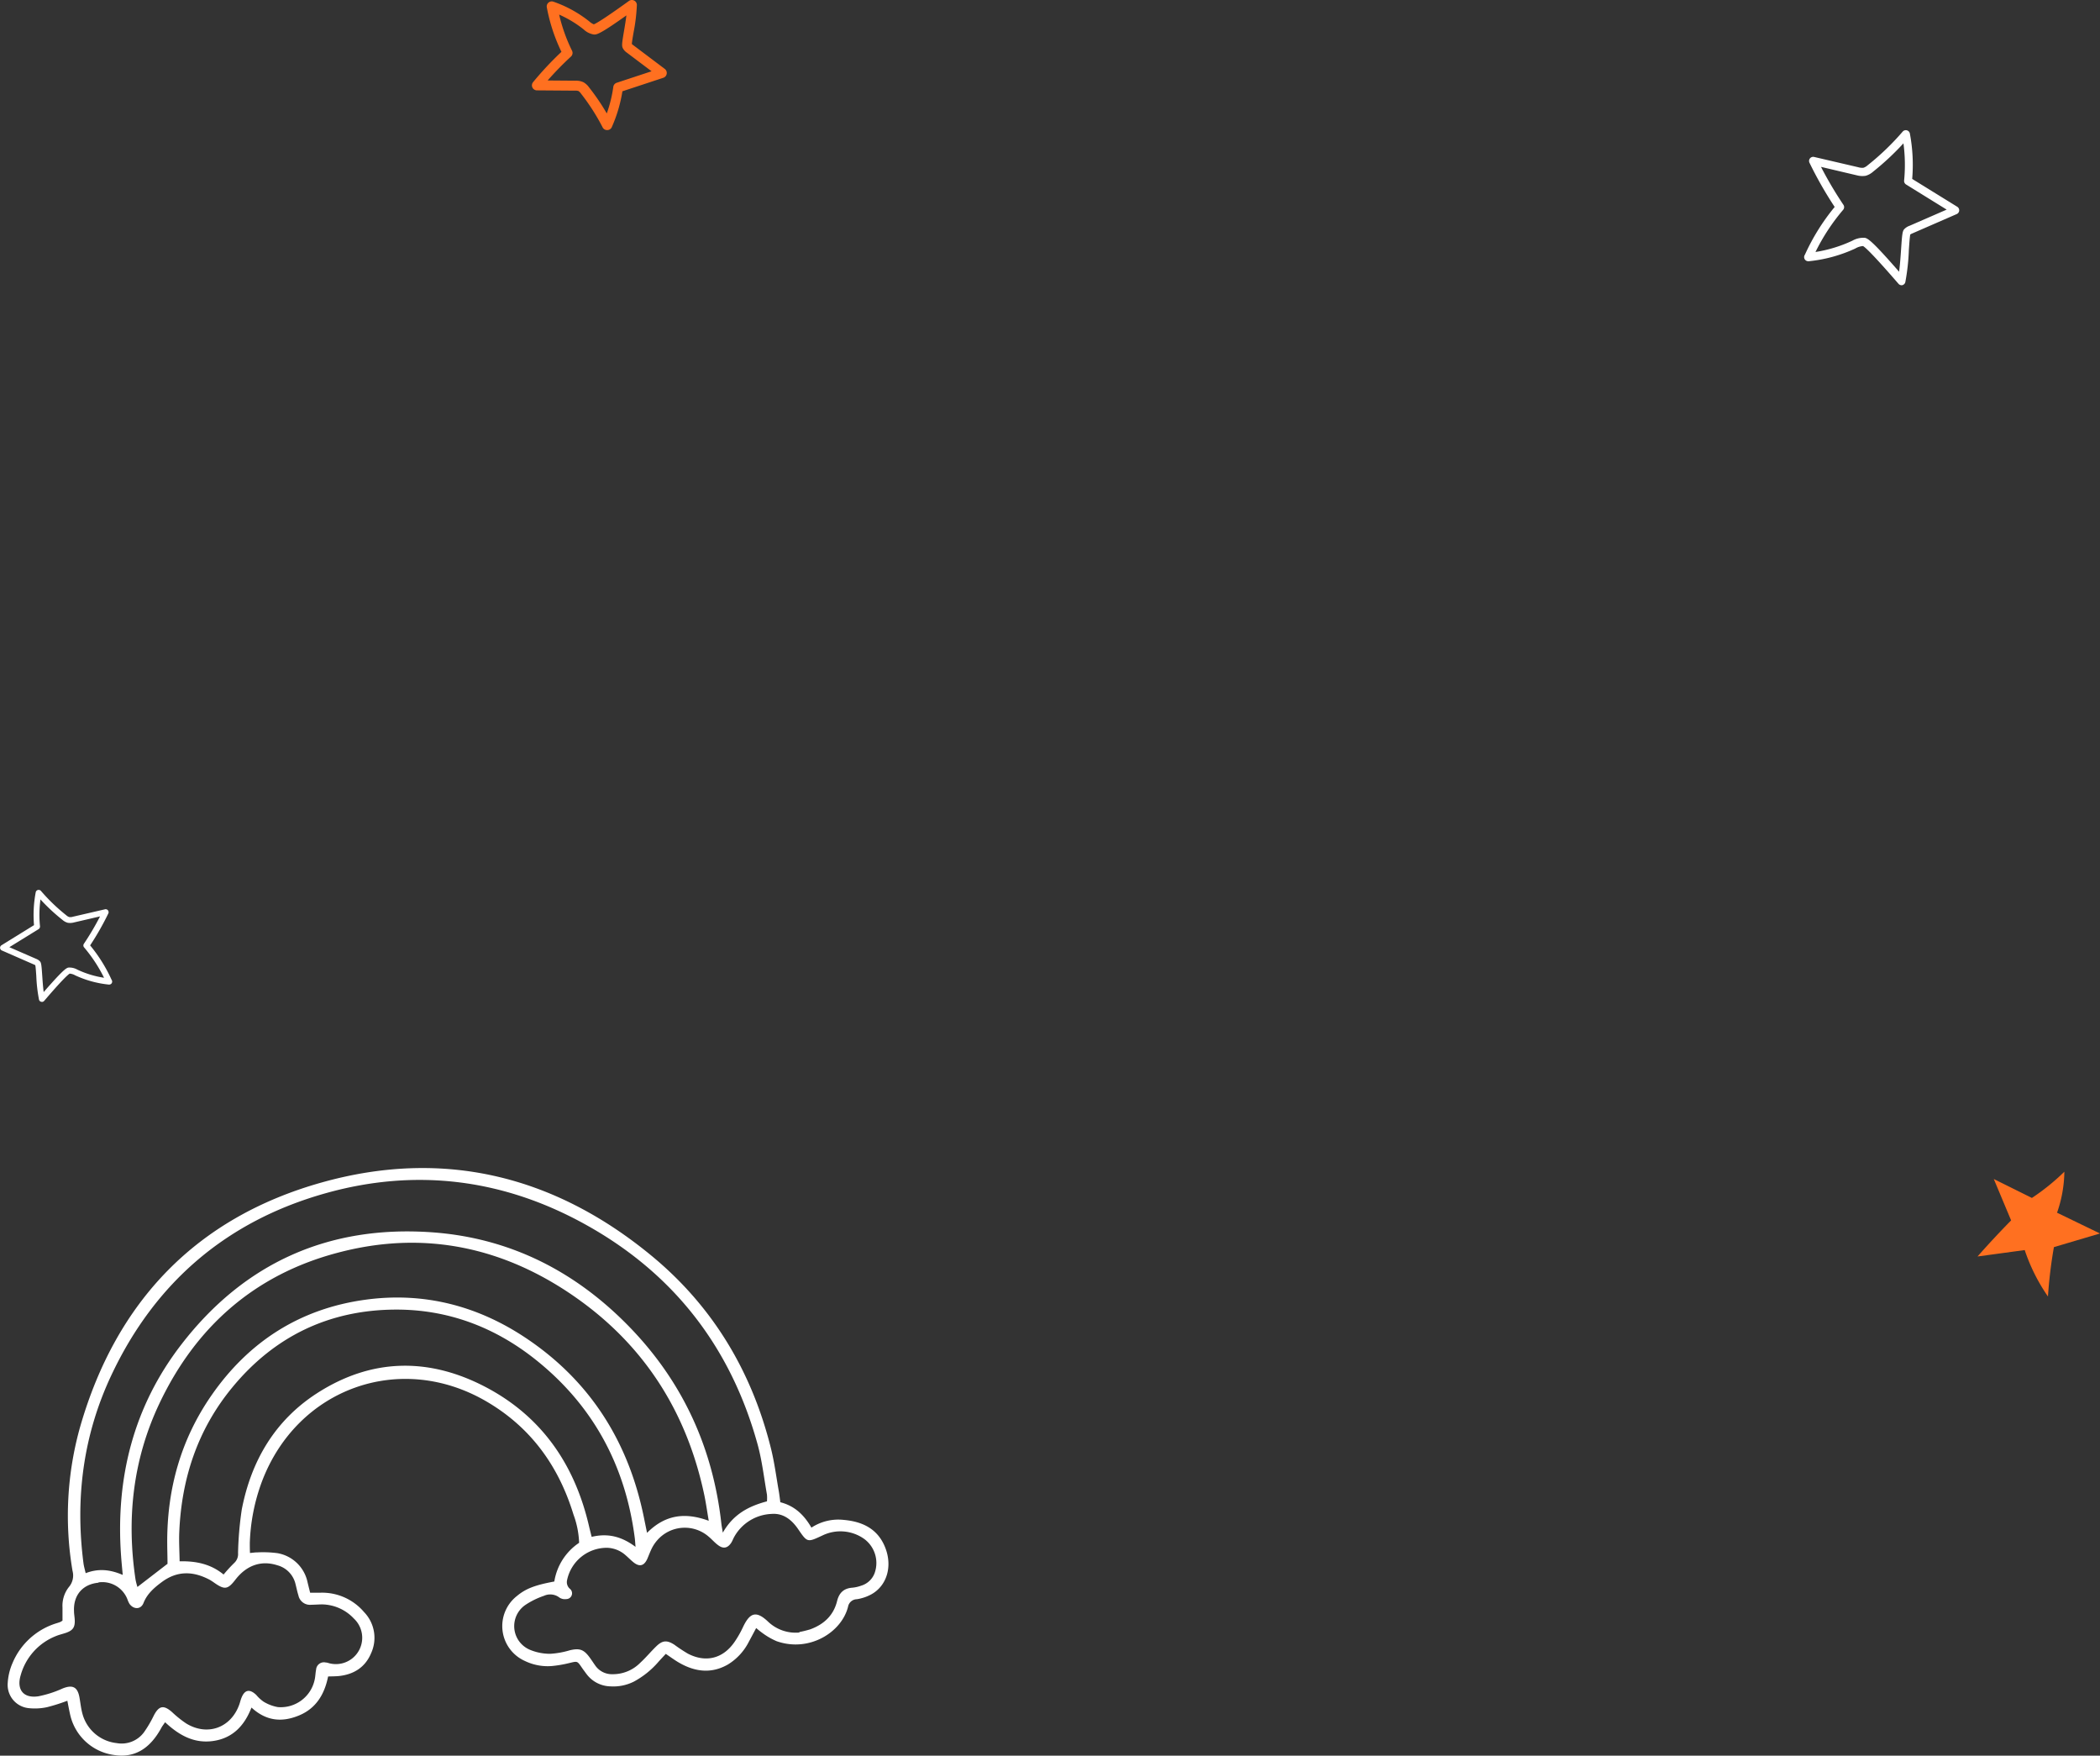 <?xml version="1.0" encoding="UTF-8"?> <svg xmlns="http://www.w3.org/2000/svg" id="Layer_1" data-name="Layer 1" viewBox="0 0 592.74 495.43"><rect x="0" y="0" width="592.74" height="495.43" fill="#333333" stroke="none"/><g id="Group_2443" data-name="Group 2443"><g id="Group_1380" data-name="Group 1380"><g id="Group_1375" data-name="Group 1375"><g id="Group_1051" data-name="Group 1051"><path id="Path_9420" data-name="Path 9420" d="M232.77,545.43a.83.83,0,0,1-.81-.63,43.06,43.06,0,0,1-.76-6.59c-.08-1.2-.18-2.67-.29-3.12a2.49,2.49,0,0,0-.43-.22l-9-3.94a.83.83,0,0,1-.1-1.48l9.17-5.67a34.22,34.22,0,0,1,.48-9.26.83.83,0,0,1,1-.67.8.8,0,0,1,.48.27,52,52,0,0,0,7.13,6.86,2.45,2.45,0,0,0,.86.52,2.64,2.64,0,0,0,1.08-.11l9-2.08a.82.82,0,0,1,1,.63.75.75,0,0,1-.06.55,77.62,77.62,0,0,1-5.13,9,43.48,43.48,0,0,1,6.06,9.72.85.85,0,0,1-.18,1.18.9.9,0,0,1-.5.16h-.1a29.5,29.5,0,0,1-9.49-2.6,3.61,3.61,0,0,0-1.56-.49c-.43.25-2,1.6-7.19,7.68a.83.83,0,0,1-.63.3M223.59,530l7.56,3.29a2.81,2.81,0,0,1,1.11.75c.34.41.41,1.08.61,4,.1,1.47.22,3.19.41,4.62,5.41-6.21,6.39-6.82,7-6.91a4.54,4.54,0,0,1,2.52.59,27.4,27.4,0,0,0,7.52,2.29,41.84,41.84,0,0,0-5.64-8.58.84.84,0,0,1-.06-1,77,77,0,0,0,4.57-7.74L241.9,523a4.19,4.19,0,0,1-1.83.11,3.79,3.79,0,0,1-1.52-.84,52.54,52.54,0,0,1-6.18-5.75,32.66,32.66,0,0,0-.13,7.59.86.86,0,0,1-.4.8Z" transform="translate(-220.95 -262.71)" fill="#fff"></path></g></g><g id="Group_2105" data-name="Group 2105"><g id="Group_1051-2" data-name="Group 1051-2"><path id="Path_9420-2" data-name="Path 9420-2" d="M757.61,343.22a1.17,1.17,0,0,0,1.13-.89,60.78,60.78,0,0,0,1-9.13c.12-1.66.25-3.7.4-4.32a3.41,3.41,0,0,1,.6-.31l12.51-5.45a1.17,1.17,0,0,0,.15-2.06l-12.72-7.86a47.6,47.6,0,0,0-.66-12.83,1.17,1.17,0,0,0-2-.55,72.29,72.29,0,0,1-9.89,9.51,3.45,3.45,0,0,1-1.19.72,3.78,3.78,0,0,1-1.49-.15L733,307a1.17,1.17,0,0,0-1.4.87,1.2,1.2,0,0,0,.09.77,109.56,109.56,0,0,0,7.11,12.47,60.21,60.21,0,0,0-8.4,13.47,1.17,1.17,0,0,0,.26,1.63,1.2,1.2,0,0,0,.69.22h.14a41,41,0,0,0,13.15-3.6,4.77,4.77,0,0,1,2.17-.68c.6.33,2.7,2.21,10,10.64a1.15,1.15,0,0,0,.88.41m12.72-21.34-10.47,4.56a3.84,3.84,0,0,0-1.54,1c-.47.56-.58,1.49-.85,5.57-.14,2-.3,4.42-.57,6.4-7.49-8.61-8.84-9.45-9.7-9.57a6.22,6.22,0,0,0-3.48.81,38.57,38.57,0,0,1-10.42,3.19,57.25,57.25,0,0,1,7.81-11.9,1.17,1.17,0,0,0,.08-1.41,107.53,107.53,0,0,1-6.33-10.71L745,312.17a6.06,6.06,0,0,0,2.54.15,5.42,5.42,0,0,0,2.1-1.16,75.09,75.09,0,0,0,8.57-8,45.52,45.52,0,0,1,.19,10.5,1.18,1.18,0,0,0,.55,1.11Z" transform="translate(-220.95 -262.71)" fill="#fff"></path></g></g><g id="Group_1376" data-name="Group 1376"><g id="Group_1055" data-name="Group 1055"><path id="Path_9422" data-name="Path 9422" d="M801.53,604.91l12.15,5.88-13,3.85A130.54,130.54,0,0,0,799,628.57a51.7,51.7,0,0,1-6.56-13.1l-13.32,1.81q4.6-5.22,9.48-10.18l-4.89-11.68,10.76,5.34a62.06,62.06,0,0,0,9.16-7.4,36.06,36.06,0,0,1-2.06,11.55" transform="translate(-220.95 -262.71)" fill="#ff7020"></path></g></g><g id="Group_1377" data-name="Group 1377"><g id="Group_1057" data-name="Group 1057"><path id="Path_9423" data-name="Path 9423" d="M392.31,299.42a1.41,1.41,0,0,1-1.26-.76,59.76,59.76,0,0,0-6.13-9.56,2.75,2.75,0,0,0-.67-.69,2.66,2.66,0,0,0-1.05-.12l-10.71-.08a1.42,1.42,0,0,1-1.4-1.43,1.46,1.46,0,0,1,.33-.89,92.19,92.19,0,0,1,8-8.55,49.75,49.75,0,0,1-4.13-12.56,1.42,1.42,0,0,1,1.85-1.6,34.33,34.33,0,0,1,10.1,5.54,4.62,4.62,0,0,0,1.32.86c.67-.26,2.86-1.52,9.91-6.6a1.41,1.41,0,0,1,2.24,1.13,51.21,51.21,0,0,1-.92,7.7c-.21,1.21-.46,2.69-.5,3.33l.24.19,9.05,6.82a1.44,1.44,0,0,1-.37,2.5l-11.58,3.82a40.29,40.29,0,0,1-3,10.12,1.4,1.4,0,0,1-1.25.83h0m-16.75-14,7.68.06a5,5,0,0,1,2.29.42,4.85,4.85,0,0,1,1.62,1.47,62.74,62.74,0,0,1,5,7.35,37.87,37.87,0,0,0,1.84-7.5,1.41,1.41,0,0,1,.95-1.15l9.85-3.25-6.93-5.22a3.63,3.63,0,0,1-1.19-1.3c-.33-.67-.24-1.42.36-4.95.23-1.35.48-2.89.66-4.3-7,5-8.26,5.4-9,5.4h-.16a5.42,5.42,0,0,1-2.9-1.43,31.37,31.37,0,0,0-6.93-4.19A47.33,47.33,0,0,0,382.4,277a1.4,1.4,0,0,1-.3,1.68,88.24,88.24,0,0,0-6.55,6.71" transform="translate(-220.95 -262.71)" fill="#ff7020"></path></g></g></g><g id="Group_1384" data-name="Group 1384"><g id="Group_1053" data-name="Group 1053"><path id="Path_9421" data-name="Path 9421" d="M441.08,686.6c4.09,1,6.79,3.55,8.9,7.2a13.84,13.84,0,0,1,9.18-2.18c5.31.48,9.62,2.57,11.68,7.88s.4,10.7-3.93,13.11A12.66,12.66,0,0,1,462.8,714a2.57,2.57,0,0,0-2.48,2.11c-1.82,7.28-11,12.94-20.14,9.74a19.56,19.56,0,0,1-3.59-2,24.51,24.51,0,0,1-2.2-1.72c-.72,1.34-1.35,2.54-2,3.73a16,16,0,0,1-6,6.57c-4.65,2.65-9.24,2.07-13.71-.49-1.25-.71-2.42-1.59-3.81-2.52-.73.79-1.42,1.52-2.09,2.27a24.5,24.5,0,0,1-7,5.6,12.88,12.88,0,0,1-6.49,1.3,8.64,8.64,0,0,1-6.69-3.35c-.37-.47-.73-1-1.08-1.45-1.79-2.58-1.37-2.35-4.35-1.67a33.33,33.33,0,0,1-4.56.74,14.78,14.78,0,0,1-7.51-1.44,10.78,10.78,0,0,1-2.27-18.31C369.35,711,372,710,377.41,709a16.2,16.2,0,0,1,7-10.92,25.53,25.53,0,0,0-1.6-8c-4.18-13.7-12.08-24.61-24.54-31.88-24.31-14.2-53.39-3.79-63.38,22.57a54.5,54.5,0,0,0-3.43,17.35c0,.85,0,1.7.05,2.83.82-.07,1.47-.18,2.12-.17a31.1,31.1,0,0,1,5.62.22,10.5,10.5,0,0,1,8.53,8.31c.22.9.45,1.8.71,2.86,1,0,1.83,0,2.67,0a15.53,15.53,0,0,1,12.56,5.47,10.44,10.44,0,0,1,2,11.54c-1.65,4-4.89,6.06-9.16,6.5-.93.09-1.87.08-3,.12-1,5-3.38,9-8.21,11s-9.26,1.59-13.42-2.23c-2,5.18-5.37,8.65-10.79,9.43s-9.68-1.63-13.59-5.29c-.42.62-.78,1.07-1.05,1.57-3.26,6-7.64,8.54-13.27,7.69a14.73,14.73,0,0,1-12.49-11.44c-.28-1.25-.51-2.5-.78-3.88a52,52,0,0,1-5.72,1.81,16.23,16.23,0,0,1-5.34.26,6.6,6.6,0,0,1-5.77-7.08,16.49,16.49,0,0,1,1.38-5.69A19.7,19.7,0,0,1,237,720.75c.33-.1.65-.21,1-.34a5.94,5.94,0,0,0,.59-.38c0-1.18,0-2.45,0-3.72a8.5,8.5,0,0,1,1.83-5.78,5,5,0,0,0,1-4.53,92.67,92.67,0,0,1,2.2-40.83c10.2-35.28,32.83-58.89,68.19-68.79,34.38-9.63,65.71-1.88,93.13,20.77,17.21,14.22,28.22,32.6,33.61,54.27,1,4,1.51,8.09,2.23,12.15.16.93.26,1.86.42,3m-185.6,20.65c-.19-2.1-.36-3.8-.48-5.5-1.56-21.92,3.5-42.1,17-59.58,17.79-23.08,41.61-33.72,70.66-31.69,22.31,1.57,41.06,11.24,56.43,27.33,14.67,15.36,23,33.78,25.35,54.89.07.64.2,1.27.41,2.55,3-5.29,7.41-7.5,12.46-8.84a12.05,12.05,0,0,0,0-1.9c-.84-4.73-1.37-9.55-2.64-14.16-7.51-27.27-23.56-48.1-48.25-61.87-23.24-13-48.06-16.22-73.74-9-27.86,7.83-48.11,25.16-60.44,51.38-7.92,16.83-10.23,34.63-7.85,53,.11.89.38,1.75.62,2.82,3.67-1.42,7-1,10.51.51M421,691.87c-.47-2.75-.78-5-1.26-7.29-4.85-23-16.55-41.72-35.73-55.35-20.51-14.57-43.26-19.52-67.77-13-23.39,6.17-40.08,20.88-50.37,42.69-7.43,15.76-9.24,32.4-6.66,49.56a20.05,20.05,0,0,0,.53,2.06l8.49-6.54c-.09.2,0,.13,0,0,0-1.89-.07-3.77-.08-5.66-.11-15.29,3.81-29.43,12.58-42,10.56-15.14,25-24.35,43.37-26.86,16.42-2.24,31.62,1.67,45.33,10.84,18.12,12.12,28.89,29.23,33.24,50.48l.91,4.47c5.09-5.1,10.7-5.89,17.45-3.39M248.74,709.34c-4.45.42-7.1,3.49-6.9,8,0,.85.18,1.71.21,2.56.07,2-.51,2.85-2.33,3.53-1,.36-2,.56-2.94.95a16.67,16.67,0,0,0-10,11.1c-1.21,4.08.84,6.55,5,5.91a30.75,30.75,0,0,0,6.81-2.19c2.8-1.14,4.24-.49,4.78,2.46.27,1.52.43,3.07.82,4.55a11.26,11.26,0,0,0,9.7,8.39,7.83,7.83,0,0,0,7.73-3.1,33.3,33.3,0,0,0,2.73-4.65c1.46-2.82,2.77-3.09,5.16-1a30.26,30.26,0,0,0,4,3.21c6,3.66,12.67,1.23,15-5.4.2-.57.33-1.15.55-1.72q1.38-3.63,4.24-.91a10.16,10.16,0,0,0,2.08,1.9,11.54,11.54,0,0,0,4,1.51,9.78,9.78,0,0,0,10.39-7.75c.21-.92.21-1.88.4-2.8a2.22,2.22,0,0,1,2.34-2.09,2.7,2.7,0,0,1,.41.06c.42,0,.83.2,1.26.28a7.43,7.43,0,0,0,6.66-12.68,12.57,12.57,0,0,0-8.95-4c-1,0-2.06.1-3.09.1a3.32,3.32,0,0,1-3.62-2.64c-.34-1.07-.55-2.16-.83-3.24a7.17,7.17,0,0,0-5.15-5.27c-4.5-1.44-8.63,0-11.75,4-2.17,2.83-3.06,3-5.94,1-.42-.3-.85-.59-1.29-.85-4.63-2.49-9.16-2.68-13.55.56-2.16,1.59-4.19,3.34-5.2,5.92-.8,2-2.89,1.83-4,.22a6.87,6.87,0,0,1-.53-1.17,7.6,7.6,0,0,0-8.19-4.84m151.59-10c-.11-1.26-.14-1.85-.21-2.44-2.63-20.54-11.8-37.51-28-50.42-11.59-9.23-24.89-14.23-39.76-14.12-18.62.14-34,7.58-45.83,21.93-9.82,11.89-14.4,25.8-15,41.1-.1,2.62.07,5.24.11,8,4.76-.11,8.88.82,12.41,3.73a42.3,42.3,0,0,1,3.08-3.34,3.4,3.4,0,0,0,1-2.72,97.19,97.19,0,0,1,1.05-12.28c2.64-13.64,9.26-25,21-32.66,15.47-10.08,31.77-10.36,47.92-1.86,15.93,8.39,25.2,22.09,29.16,39.5.21.88.44,1.76.68,2.73,4.53-1.08,8.4-.15,12.37,2.81m46.23,24.05c1-.19,2-.44,3-.73,3.89-1.39,6.66-3.91,7.67-8,.57-2.29,1.84-3.59,4.25-3.78a9.91,9.91,0,0,0,2.51-.56,5.83,5.83,0,0,0,3.83-3.54,8.44,8.44,0,0,0-2.94-9.67A11.6,11.6,0,0,0,453.11,696c-4.3,2-4.25,2.06-6.92-1.84-1.8-2.62-4.21-4.51-7.49-4.23a12.65,12.65,0,0,0-10.52,6.49c-.29.52-.49,1.1-.81,1.61-1,1.54-2.22,1.83-3.68.75-1-.72-1.76-1.64-2.68-2.41a10.29,10.29,0,0,0-14.51.95A10.67,10.67,0,0,0,405,699.5c-.51,1-.87,2-1.33,3.07-.92,2.07-2.25,2.39-4,.94-.73-.6-1.39-1.28-2.11-1.9a8.23,8.23,0,0,0-5.14-2.12A11.45,11.45,0,0,0,381,708.67a2.49,2.49,0,0,0,.89,2.46,1.63,1.63,0,0,1-1.09,2.83,2.78,2.78,0,0,1-1.92-.41,4.25,4.25,0,0,0-4.4-.51,22.35,22.35,0,0,0-5.28,2.6,7.25,7.25,0,0,0-1.83,10.07,7.32,7.32,0,0,0,3.16,2.56,14.82,14.82,0,0,0,5.73,1.13,24.4,24.4,0,0,0,5.55-1c2.71-.63,3.9-.24,5.55,2,.56.76,1.07,1.56,1.62,2.33a5.73,5.73,0,0,0,4.85,2.43,10.85,10.85,0,0,0,7.88-3.27c1.58-1.45,2.95-3.12,4.49-4.61,1.75-1.69,3-1.78,5.07-.46a45.16,45.16,0,0,0,3.86,2.55c5.05,2.6,9.87,1.39,13.11-3.26a29.33,29.33,0,0,0,2.43-4.25c1.95-4.13,3.75-4.71,7.14-1.47a11.27,11.27,0,0,0,8.81,3" transform="translate(-220.95 -262.71)" fill="#fff"></path></g></g></g></svg> 